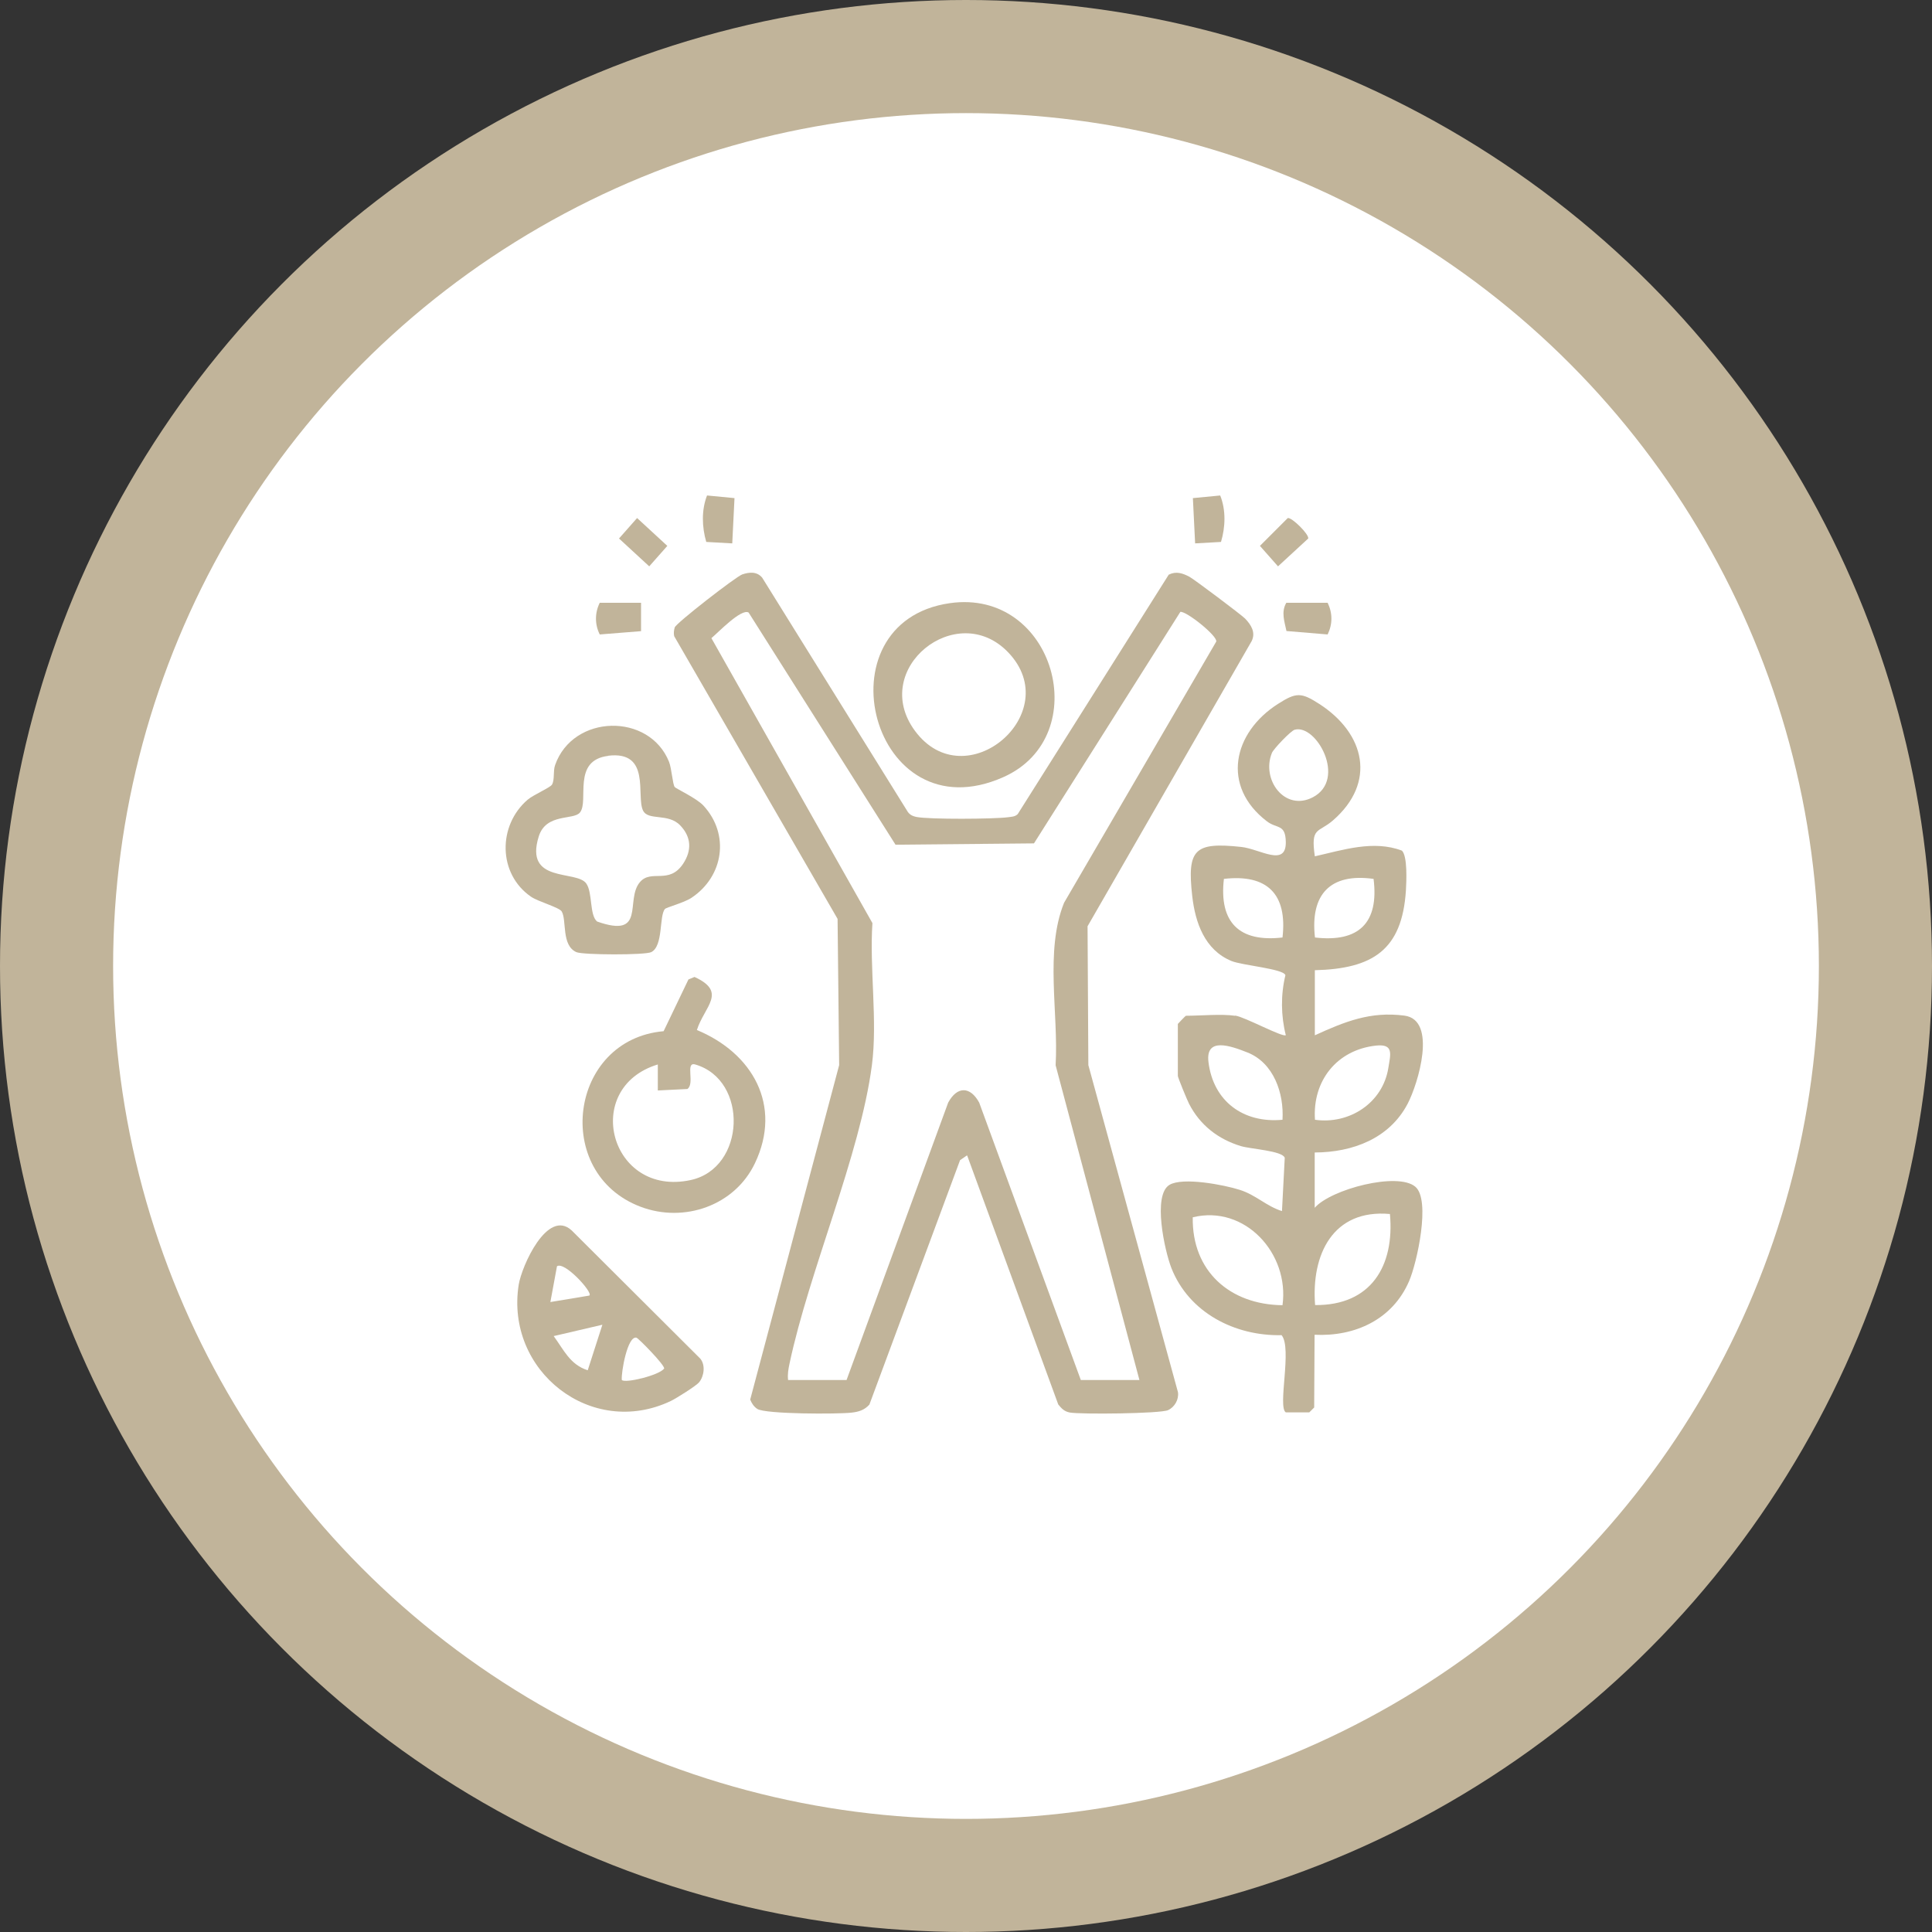 <?xml version="1.0" encoding="UTF-8"?>
<svg id="Capa_2" data-name="Capa 2" xmlns="http://www.w3.org/2000/svg" viewBox="0 0 146.38 146.38">
  <rect x="0" y="0" width="146.38" height="146.38" fill="#333333" stroke="none"/>
  <defs>
    <style>
      .cls-1 {
        fill: #fff;
      }

      .cls-2 {
        fill: #c1b49a;
      }
    </style>
  </defs>
  <g id="Capa_1-2" data-name="Capa 1">
    <g>
      <circle class="cls-2" cx="73.19" cy="73.19" r="73.19"/>
      <circle class="cls-1" cx="73.19" cy="73.19" r="64.62"/>
      <g>
        <path class="cls-2" d="M73.25,87.55l-.51.35-6.87,18.52c-.38.42-.81.55-1.36.61-1.04.12-6.5.12-7.13-.28-.26-.17-.43-.43-.54-.71l6.74-25.34-.12-11.08-12.38-21.42c-.05-.23-.02-.44.04-.66.09-.32,4.65-3.86,5.12-4.02.54-.18,1.11-.23,1.51.25l10.96,17.63c.17.31.4.43.74.5.98.19,5.84.16,6.91.02.27-.04.54-.03.75-.24l11.44-18.14c.56-.28,1.06-.11,1.57.16.33.17,3.96,2.9,4.22,3.17.45.47.82,1.05.49,1.71l-12.43,21.6.06,10.52,6.79,24.78c.08.55-.25,1.13-.75,1.36-.58.27-6.63.33-7.45.18-.41-.08-.62-.3-.87-.61l-6.9-18.86ZM59.7,104.56h4.44l7.7-21.02c.69-1.27,1.68-1.23,2.35,0l7.7,21.02h4.44l-6.35-23.85c.23-3.95-.83-8.66.64-12.31l11.53-19.79c.11-.42-2.26-2.32-2.72-2.25l-11.09,17.54-10.49.1-11.13-17.59c-.56-.33-2.31,1.52-2.82,1.94l12.2,21.59c-.23,3.43.4,7.41-.04,10.77-.89,6.8-4.75,15.57-6.24,22.6-.09.42-.16.82-.11,1.24Z"/>
        <path class="cls-2" d="M93.6,76.95c.71.1,3.6,1.67,3.82,1.48-.37-1.46-.39-3.06-.03-4.54-.12-.49-3.27-.74-4.09-1.08-2.03-.84-2.74-2.91-2.97-4.92-.4-3.56.18-4.1,3.72-3.72,1.4.15,3.41,1.56,3.37-.39-.03-1.37-.67-.97-1.43-1.55-3.48-2.66-2.58-6.72.84-8.9,1.38-.88,1.75-.88,3.12,0,3.48,2.24,4.36,5.96,1.03,8.84-1.1.95-1.69.46-1.36,2.71,2.13-.48,4.44-1.25,6.6-.43.43.43.34,2.34.3,3.02-.29,4.52-2.53,5.93-6.9,6.04v4.93c2.26-1.03,4.21-1.83,6.79-1.49,2.5.33,1.04,5.15.24,6.68-1.38,2.63-4.16,3.68-7.04,3.69v4.19c1.23-1.41,6.3-2.74,7.63-1.59,1.17,1,.12,5.77-.48,7.15-1.25,2.9-4.09,4.21-7.16,4.06l-.03,5.51-.37.37h-1.78c-.64-.41.5-4.87-.32-5.85-3.53.08-7.02-1.7-8.35-5.09-.51-1.31-1.44-5.53-.14-6.3,1.01-.6,4.13,0,5.32.38,1.23.39,2.02,1.24,3.2,1.61l.21-4.04c-.18-.53-2.57-.66-3.31-.88-1.73-.52-3.11-1.59-3.94-3.21-.14-.27-.85-1.99-.85-2.11v-3.94s.57-.62.62-.62c1.1,0,2.68-.15,3.7,0ZM98.09,55.29c-.29.08-1.58,1.43-1.72,1.75-.83,2.03.98,4.48,3.11,3.36,2.58-1.36.25-5.57-1.39-5.11ZM97.17,71.03c.38-3.29-1.16-4.82-4.44-4.44-.38,3.29,1.16,4.82,4.44,4.44ZM104.07,66.59c-3.3-.46-4.81,1.19-4.44,4.44,3.32.39,4.86-1.11,4.44-4.44ZM97.17,84.84c.12-2-.66-4.31-2.66-5.1-1.29-.51-3.18-1.18-2.95.72.36,2.98,2.65,4.66,5.61,4.38ZM99.63,84.84c2.61.37,5.14-1.28,5.56-3.93.17-1.05.42-1.83-.93-1.69-2.97.32-4.83,2.67-4.63,5.62ZM97.17,98.89c.54-3.91-2.85-7.63-6.8-6.66-.07,4.08,2.82,6.62,6.8,6.66ZM105.31,91.98c-4.34-.39-5.97,3.1-5.67,6.9,4.23.04,6.03-2.96,5.67-6.9Z"/>
        <path class="cls-2" d="M51.12,59.63c.08.11,1.66.85,2.17,1.4,2.02,2.18,1.54,5.38-.91,7-.56.37-1.9.72-2,.84-.45.52-.11,2.81-1.04,3.27-.46.23-5.16.22-5.67,0-1.15-.51-.72-2.41-1.11-3.08-.18-.31-1.77-.74-2.33-1.12-2.52-1.74-2.52-5.42-.24-7.36.41-.35,1.7-.91,1.83-1.13.22-.37.07-1.02.24-1.49,1.36-3.86,7.13-3.98,8.63-.24.2.51.27,1.69.43,1.91ZM46.08,57.27c-2.77.34-1.43,3.42-2.14,4.29-.48.6-2.56.03-3.12,1.81-1.12,3.59,2.86,2.52,3.6,3.57.49.69.23,2.39.82,2.88,3.75,1.32,2.1-1.63,3.24-2.98.86-1.02,2.2.22,3.28-1.4.65-.99.64-2-.22-2.9-.91-.96-2.43-.33-2.82-1.13-.54-1.1.63-4.55-2.65-4.15Z"/>
        <path class="cls-2" d="M52.97,104.73c-.22.27-1.75,1.23-2.15,1.42-6.02,2.86-12.55-2.28-11.52-8.81.23-1.43,2.18-5.79,4.01-4.12l9.75,9.72c.4.49.29,1.32-.09,1.79ZM44.66,98.15c.27-.23-1.89-2.61-2.46-2.21l-.5,2.71,2.95-.49ZM45.64,100.37l-3.69.86c.76,1.03,1.23,2.16,2.58,2.59l1.11-3.45ZM47.12,104.56c.26.26,2.83-.36,3.2-.87.06-.26-1.95-2.3-2.1-2.34-.68-.15-1.16,2.62-1.11,3.2Z"/>
        <path class="cls-2" d="M50.28,78.13l1.88-3.92.46-.19c2.51,1.15.75,2.23.18,4.02,4.2,1.74,6.49,5.7,4.4,10.09-1.53,3.22-5.37,4.55-8.67,3.3-6.72-2.55-5.41-12.67,1.75-13.3ZM49.84,80.65c-5.82,1.77-3.62,10.07,2.48,8.76,4.18-.89,4.41-7.59.35-8.76-.78-.22,0,1.45-.59,1.86l-2.24.11v-1.97Z"/>
        <path class="cls-2" d="M71.96,45.7c7.94-1.14,11.04,10.08,4.06,13.18-10,4.45-14.09-11.74-4.06-13.18ZM76.38,49.42c-3.89-4.05-10.52,1.26-7.06,5.95,3.82,5.18,11.48-1.35,7.06-5.95Z"/>
        <path class="cls-2" d="M55.47,41.17l-1.96-.11c-.33-1.13-.37-2.42.06-3.52l2.08.2-.17,3.43Z"/>
        <path class="cls-2" d="M92.45,37.54c.44,1.1.4,2.39.06,3.52l-1.96.11-.17-3.43,2.08-.2Z"/>
        <path class="cls-2" d="M100.59,45.67c.38.78.38,1.62,0,2.4l-3.12-.26c-.15-.72-.42-1.45-.01-2.14h3.13Z"/>
        <path class="cls-2" d="M48.57,45.67v2.15s-3.13.25-3.13.25c-.38-.76-.38-1.63,0-2.4h3.13Z"/>
        <polygon class="cls-2" points="48.27 39.25 50.56 41.36 49.19 42.91 46.9 40.8 48.27 39.25"/>
        <path class="cls-2" d="M97.57,39.25c.31-.06,1.61,1.22,1.55,1.55l-2.29,2.11-1.37-1.55,2.11-2.11Z"/>
      </g>
    </g>
  </g>
</svg>